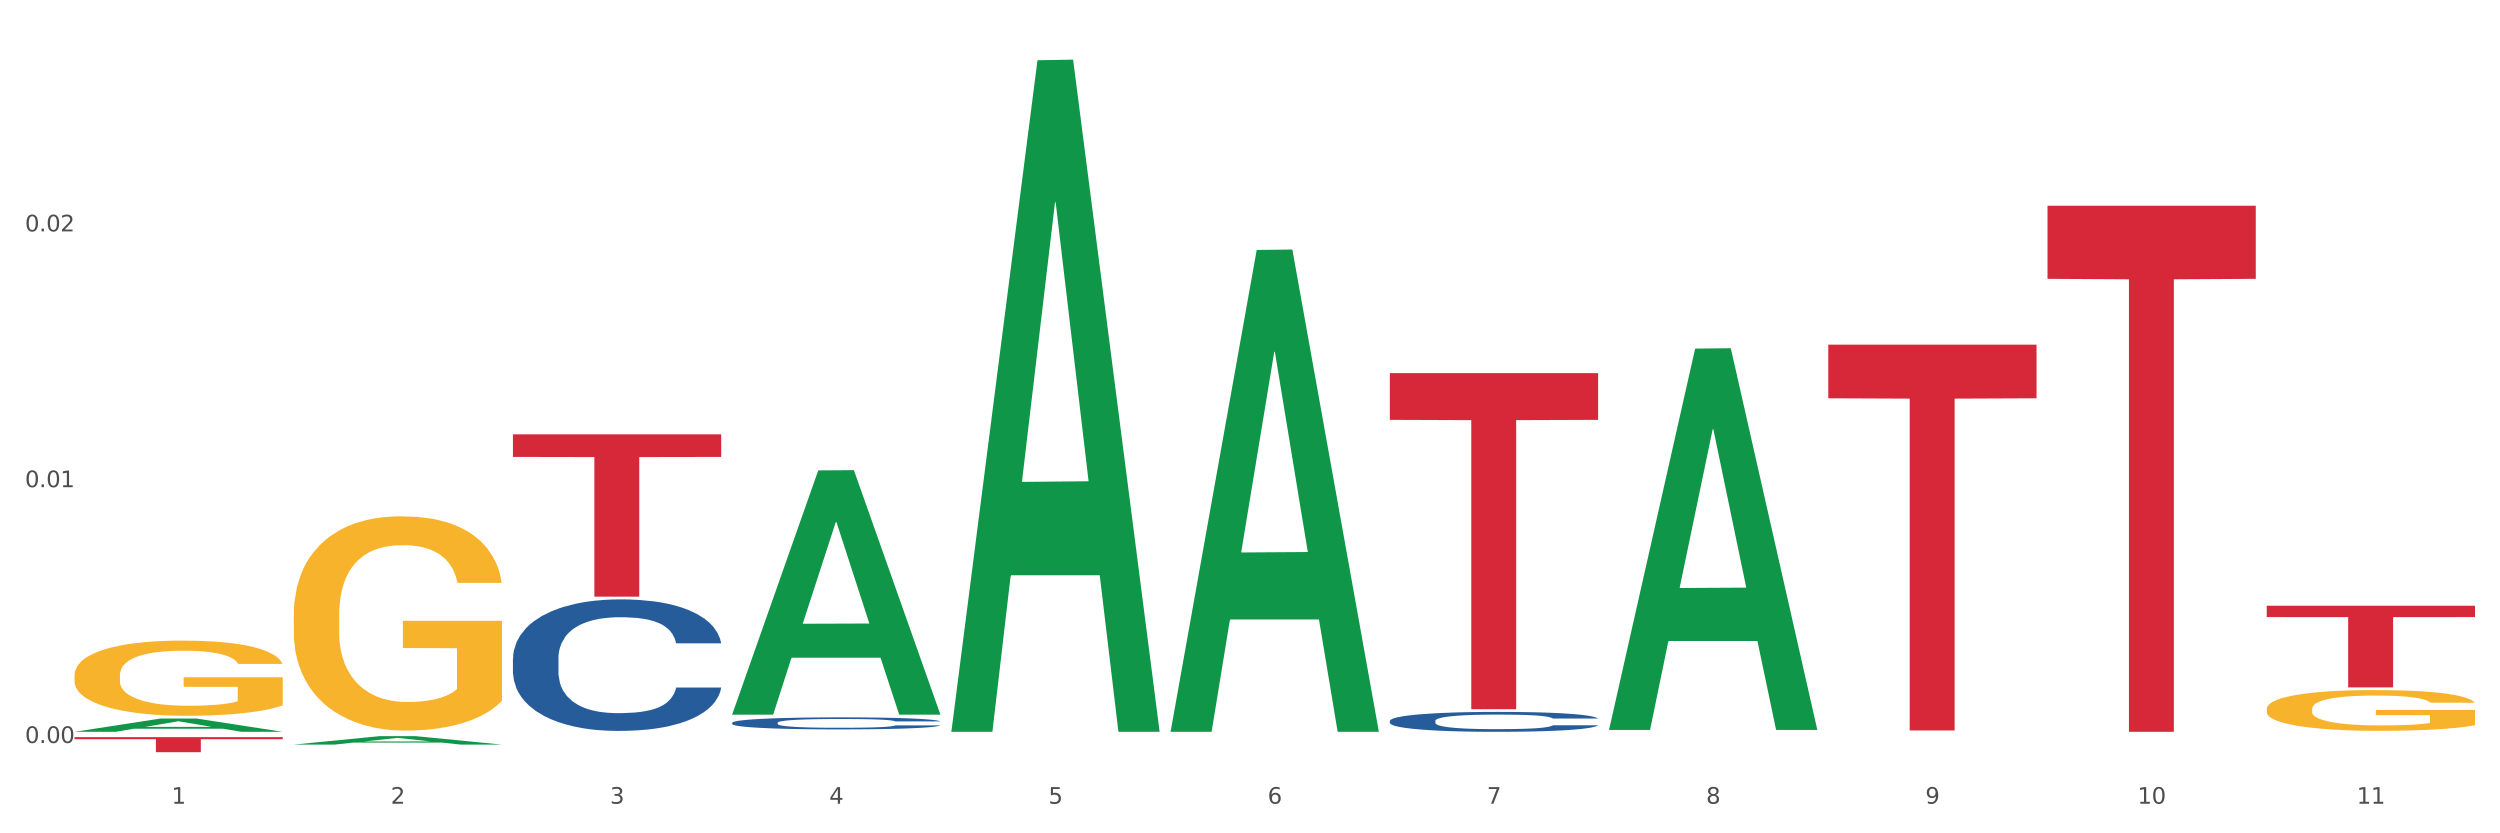 <?xml version="1.0" encoding="utf-8" standalone="no"?>
<!DOCTYPE svg PUBLIC "-//W3C//DTD SVG 1.1//EN"
  "http://www.w3.org/Graphics/SVG/1.1/DTD/svg11.dtd">
<svg xmlns:xlink="http://www.w3.org/1999/xlink" width="1080pt" height="360pt" viewBox="0 0 1080 360" xmlns="http://www.w3.org/2000/svg" version="1.1">
 <rect x="0" y="0" width="1080" height="360" fill="#333333" stroke="none"/>
 <defs>
  <style type="text/css">*{stroke-linejoin: round; stroke-linecap: butt}</style>
 </defs>
 <g id="figure_1">
  <g id="patch_1">
   <path d="M 0 360 
L 1080 360 
L 1080 0 
L 0 0 
z
" style="fill: #ffffff; stroke: #ffffff; stroke-linejoin: miter"/>
  </g>
  <g id="axes_1">
   <g id="matplotlib.axis_1">
    <g id="xtick_1">
     <g id="text_1">
      <!-- 1 -->
      <g style="fill: #4d4d4d" transform="translate(74.106 347.204) scale(0.096 -0.096)">
       <defs>
        <path id="DejaVuSans-31" d="M 794 531 
L 1825 531 
L 1825 4091 
L 703 3866 
L 703 4441 
L 1819 4666 
L 2450 4666 
L 2450 531 
L 3481 531 
L 3481 0 
L 794 0 
L 794 531 
z
" transform="scale(0.016)"/>
       </defs>
       <use xlink:href="#DejaVuSans-31"/>
      </g>
     </g>
    </g>
    <g id="xtick_2">
     <g id="text_2">
      <!-- 2 -->
      <g style="fill: #4d4d4d" transform="translate(168.812 347.204) scale(0.096 -0.096)">
       <defs>
        <path id="DejaVuSans-32" d="M 1228 531 
L 3431 531 
L 3431 0 
L 469 0 
L 469 531 
Q 828 903 1448 1529 
Q 2069 2156 2228 2338 
Q 2531 2678 2651 2914 
Q 2772 3150 2772 3378 
Q 2772 3750 2511 3984 
Q 2250 4219 1831 4219 
Q 1534 4219 1204 4116 
Q 875 4013 500 3803 
L 500 4441 
Q 881 4594 1212 4672 
Q 1544 4750 1819 4750 
Q 2544 4750 2975 4387 
Q 3406 4025 3406 3419 
Q 3406 3131 3298 2873 
Q 3191 2616 2906 2266 
Q 2828 2175 2409 1742 
Q 1991 1309 1228 531 
z
" transform="scale(0.016)"/>
       </defs>
       <use xlink:href="#DejaVuSans-32"/>
      </g>
     </g>
    </g>
    <g id="xtick_3">
     <g id="text_3">
      <!-- 3 -->
      <g style="fill: #4d4d4d" transform="translate(263.517 347.204) scale(0.096 -0.096)">
       <defs>
        <path id="DejaVuSans-33" d="M 2597 2516 
Q 3050 2419 3304 2112 
Q 3559 1806 3559 1356 
Q 3559 666 3084 287 
Q 2609 -91 1734 -91 
Q 1441 -91 1130 -33 
Q 819 25 488 141 
L 488 750 
Q 750 597 1062 519 
Q 1375 441 1716 441 
Q 2309 441 2620 675 
Q 2931 909 2931 1356 
Q 2931 1769 2642 2001 
Q 2353 2234 1838 2234 
L 1294 2234 
L 1294 2753 
L 1863 2753 
Q 2328 2753 2575 2939 
Q 2822 3125 2822 3475 
Q 2822 3834 2567 4026 
Q 2313 4219 1838 4219 
Q 1578 4219 1281 4162 
Q 984 4106 628 3988 
L 628 4550 
Q 988 4650 1302 4700 
Q 1616 4750 1894 4750 
Q 2613 4750 3031 4423 
Q 3450 4097 3450 3541 
Q 3450 3153 3228 2886 
Q 3006 2619 2597 2516 
z
" transform="scale(0.016)"/>
       </defs>
       <use xlink:href="#DejaVuSans-33"/>
      </g>
     </g>
    </g>
    <g id="xtick_4">
     <g id="text_4">
      <!-- 4 -->
      <g style="fill: #4d4d4d" transform="translate(358.223 347.204) scale(0.096 -0.096)">
       <defs>
        <path id="DejaVuSans-34" d="M 2419 4116 
L 825 1625 
L 2419 1625 
L 2419 4116 
z
M 2253 4666 
L 3047 4666 
L 3047 1625 
L 3713 1625 
L 3713 1100 
L 3047 1100 
L 3047 0 
L 2419 0 
L 2419 1100 
L 313 1100 
L 313 1709 
L 2253 4666 
z
" transform="scale(0.016)"/>
       </defs>
       <use xlink:href="#DejaVuSans-34"/>
      </g>
     </g>
    </g>
    <g id="xtick_5">
     <g id="text_5">
      <!-- 5 -->
      <g style="fill: #4d4d4d" transform="translate(452.928 347.204) scale(0.096 -0.096)">
       <defs>
        <path id="DejaVuSans-35" d="M 691 4666 
L 3169 4666 
L 3169 4134 
L 1269 4134 
L 1269 2991 
Q 1406 3038 1543 3061 
Q 1681 3084 1819 3084 
Q 2600 3084 3056 2656 
Q 3513 2228 3513 1497 
Q 3513 744 3044 326 
Q 2575 -91 1722 -91 
Q 1428 -91 1123 -41 
Q 819 9 494 109 
L 494 744 
Q 775 591 1075 516 
Q 1375 441 1709 441 
Q 2250 441 2565 725 
Q 2881 1009 2881 1497 
Q 2881 1984 2565 2268 
Q 2250 2553 1709 2553 
Q 1456 2553 1204 2497 
Q 953 2441 691 2322 
L 691 4666 
z
" transform="scale(0.016)"/>
       </defs>
       <use xlink:href="#DejaVuSans-35"/>
      </g>
     </g>
    </g>
    <g id="xtick_6">
     <g id="text_6">
      <!-- 6 -->
      <g style="fill: #4d4d4d" transform="translate(547.634 347.204) scale(0.096 -0.096)">
       <defs>
        <path id="DejaVuSans-36" d="M 2113 2584 
Q 1688 2584 1439 2293 
Q 1191 2003 1191 1497 
Q 1191 994 1439 701 
Q 1688 409 2113 409 
Q 2538 409 2786 701 
Q 3034 994 3034 1497 
Q 3034 2003 2786 2293 
Q 2538 2584 2113 2584 
z
M 3366 4563 
L 3366 3988 
Q 3128 4100 2886 4159 
Q 2644 4219 2406 4219 
Q 1781 4219 1451 3797 
Q 1122 3375 1075 2522 
Q 1259 2794 1537 2939 
Q 1816 3084 2150 3084 
Q 2853 3084 3261 2657 
Q 3669 2231 3669 1497 
Q 3669 778 3244 343 
Q 2819 -91 2113 -91 
Q 1303 -91 875 529 
Q 447 1150 447 2328 
Q 447 3434 972 4092 
Q 1497 4750 2381 4750 
Q 2619 4750 2861 4703 
Q 3103 4656 3366 4563 
z
" transform="scale(0.016)"/>
       </defs>
       <use xlink:href="#DejaVuSans-36"/>
      </g>
     </g>
    </g>
    <g id="xtick_7">
     <g id="text_7">
      <!-- 7 -->
      <g style="fill: #4d4d4d" transform="translate(642.339 347.204) scale(0.096 -0.096)">
       <defs>
        <path id="DejaVuSans-37" d="M 525 4666 
L 3525 4666 
L 3525 4397 
L 1831 0 
L 1172 0 
L 2766 4134 
L 525 4134 
L 525 4666 
z
" transform="scale(0.016)"/>
       </defs>
       <use xlink:href="#DejaVuSans-37"/>
      </g>
     </g>
    </g>
    <g id="xtick_8">
     <g id="text_8">
      <!-- 8 -->
      <g style="fill: #4d4d4d" transform="translate(737.044 347.204) scale(0.096 -0.096)">
       <defs>
        <path id="DejaVuSans-38" d="M 2034 2216 
Q 1584 2216 1326 1975 
Q 1069 1734 1069 1313 
Q 1069 891 1326 650 
Q 1584 409 2034 409 
Q 2484 409 2743 651 
Q 3003 894 3003 1313 
Q 3003 1734 2745 1975 
Q 2488 2216 2034 2216 
z
M 1403 2484 
Q 997 2584 770 2862 
Q 544 3141 544 3541 
Q 544 4100 942 4425 
Q 1341 4750 2034 4750 
Q 2731 4750 3128 4425 
Q 3525 4100 3525 3541 
Q 3525 3141 3298 2862 
Q 3072 2584 2669 2484 
Q 3125 2378 3379 2068 
Q 3634 1759 3634 1313 
Q 3634 634 3220 271 
Q 2806 -91 2034 -91 
Q 1263 -91 848 271 
Q 434 634 434 1313 
Q 434 1759 690 2068 
Q 947 2378 1403 2484 
z
M 1172 3481 
Q 1172 3119 1398 2916 
Q 1625 2713 2034 2713 
Q 2441 2713 2670 2916 
Q 2900 3119 2900 3481 
Q 2900 3844 2670 4047 
Q 2441 4250 2034 4250 
Q 1625 4250 1398 4047 
Q 1172 3844 1172 3481 
z
" transform="scale(0.016)"/>
       </defs>
       <use xlink:href="#DejaVuSans-38"/>
      </g>
     </g>
    </g>
    <g id="xtick_9">
     <g id="text_9">
      <!-- 9 -->
      <g style="fill: #4d4d4d" transform="translate(831.75 347.204) scale(0.096 -0.096)">
       <defs>
        <path id="DejaVuSans-39" d="M 703 97 
L 703 672 
Q 941 559 1184 500 
Q 1428 441 1663 441 
Q 2288 441 2617 861 
Q 2947 1281 2994 2138 
Q 2813 1869 2534 1725 
Q 2256 1581 1919 1581 
Q 1219 1581 811 2004 
Q 403 2428 403 3163 
Q 403 3881 828 4315 
Q 1253 4750 1959 4750 
Q 2769 4750 3195 4129 
Q 3622 3509 3622 2328 
Q 3622 1225 3098 567 
Q 2575 -91 1691 -91 
Q 1453 -91 1209 -44 
Q 966 3 703 97 
z
M 1959 2075 
Q 2384 2075 2632 2365 
Q 2881 2656 2881 3163 
Q 2881 3666 2632 3958 
Q 2384 4250 1959 4250 
Q 1534 4250 1286 3958 
Q 1038 3666 1038 3163 
Q 1038 2656 1286 2365 
Q 1534 2075 1959 2075 
z
" transform="scale(0.016)"/>
       </defs>
       <use xlink:href="#DejaVuSans-39"/>
      </g>
     </g>
    </g>
    <g id="xtick_10">
     <g id="text_10">
      <!-- 10 -->
      <g style="fill: #4d4d4d" transform="translate(923.401 347.204) scale(0.096 -0.096)">
       <defs>
        <path id="DejaVuSans-30" d="M 2034 4250 
Q 1547 4250 1301 3770 
Q 1056 3291 1056 2328 
Q 1056 1369 1301 889 
Q 1547 409 2034 409 
Q 2525 409 2770 889 
Q 3016 1369 3016 2328 
Q 3016 3291 2770 3770 
Q 2525 4250 2034 4250 
z
M 2034 4750 
Q 2819 4750 3233 4129 
Q 3647 3509 3647 2328 
Q 3647 1150 3233 529 
Q 2819 -91 2034 -91 
Q 1250 -91 836 529 
Q 422 1150 422 2328 
Q 422 3509 836 4129 
Q 1250 4750 2034 4750 
z
" transform="scale(0.016)"/>
       </defs>
       <use xlink:href="#DejaVuSans-31"/>
       <use xlink:href="#DejaVuSans-30" transform="translate(63.623 0)"/>
      </g>
     </g>
    </g>
    <g id="xtick_11">
     <g id="text_11">
      <!-- 11 -->
      <g style="fill: #4d4d4d" transform="translate(1018.107 347.204) scale(0.096 -0.096)">
       <use xlink:href="#DejaVuSans-31"/>
       <use xlink:href="#DejaVuSans-31" transform="translate(63.623 0)"/>
      </g>
     </g>
    </g>
    <g id="xtick_12"/>
    <g id="xtick_13"/>
    <g id="xtick_14"/>
    <g id="xtick_15"/>
    <g id="xtick_16"/>
    <g id="xtick_17"/>
    <g id="xtick_18"/>
    <g id="xtick_19"/>
    <g id="xtick_20"/>
    <g id="xtick_21"/>
   </g>
   <g id="matplotlib.axis_2">
    <g id="ytick_1">
     <g id="text_12">
      <!-- 0.00 -->
      <g style="fill: #4d4d4d" transform="translate(10.8 320.962) scale(0.096 -0.096)">
       <defs>
        <path id="DejaVuSans-2e" d="M 684 794 
L 1344 794 
L 1344 0 
L 684 0 
L 684 794 
z
" transform="scale(0.016)"/>
       </defs>
       <use xlink:href="#DejaVuSans-30"/>
       <use xlink:href="#DejaVuSans-2e" transform="translate(63.623 0)"/>
       <use xlink:href="#DejaVuSans-30" transform="translate(95.41 0)"/>
       <use xlink:href="#DejaVuSans-30" transform="translate(159.033 0)"/>
      </g>
     </g>
    </g>
    <g id="ytick_2">
     <g id="text_13">
      <!-- 0.01 -->
      <g style="fill: #4d4d4d" transform="translate(10.8 210.462) scale(0.096 -0.096)">
       <use xlink:href="#DejaVuSans-30"/>
       <use xlink:href="#DejaVuSans-2e" transform="translate(63.623 0)"/>
       <use xlink:href="#DejaVuSans-30" transform="translate(95.41 0)"/>
       <use xlink:href="#DejaVuSans-31" transform="translate(159.033 0)"/>
      </g>
     </g>
    </g>
    <g id="ytick_3">
     <g id="text_14">
      <!-- 0.02 -->
      <g style="fill: #4d4d4d" transform="translate(10.8 99.962) scale(0.096 -0.096)">
       <use xlink:href="#DejaVuSans-30"/>
       <use xlink:href="#DejaVuSans-2e" transform="translate(63.623 0)"/>
       <use xlink:href="#DejaVuSans-30" transform="translate(95.41 0)"/>
       <use xlink:href="#DejaVuSans-32" transform="translate(159.033 0)"/>
      </g>
     </g>
    </g>
    <g id="ytick_4"/>
    <g id="ytick_5"/>
    <g id="ytick_6"/>
   </g>
   <g id="PolyCollection_1">
    <path d="M 32.175 316.138 
L 32.268 316.132 
L 69.369 310.398 
L 84.766 310.392 
L 122.145 316.149 
L 104.337 316.149 
L 96.267 314.808 
L 57.96 314.808 
L 57.682 314.83 
L 49.891 316.149 
L 32.175 316.149 
L 32.175 316.138 
L 62.783 314.008 
L 91.444 314.003 
L 77.253 311.619 
L 77.067 311.609 
L 76.882 311.625 
L 62.691 314.003 
L 62.783 314.008 
L 32.175 316.138 
z
" clip-path="url(#p5aa5ac2b69)" style="fill: #109648"/>
    <path d="M 32.175 318.429 
L 122.145 318.429 
L 122.145 319.335 
L 86.754 319.341 
L 86.754 324.95 
L 67.353 324.95 
L 67.353 319.341 
L 32.175 319.335 
L 32.175 318.435 
L 32.175 318.429 
z
" clip-path="url(#p5aa5ac2b69)" style="fill: #d62839"/>
    <path d="M 221.586 284.463 
L 221.692 284.411 
L 221.692 282.958 
L 222.011 280.986 
L 223.181 277.352 
L 224.67 274.601 
L 227.222 271.383 
L 228.605 270.034 
L 230.413 268.528 
L 234.135 266.089 
L 238.389 264.013 
L 241.367 262.871 
L 243.6 262.144 
L 248.598 260.847 
L 251.47 260.276 
L 254.447 259.808 
L 257 259.497 
L 261.254 259.134 
L 264.657 258.978 
L 268.592 258.926 
L 271.888 258.978 
L 276.249 259.186 
L 282.63 259.808 
L 285.076 260.172 
L 288.372 260.795 
L 291.775 261.625 
L 294.541 262.456 
L 297.731 263.649 
L 301.028 265.207 
L 304.218 267.179 
L 306.451 268.996 
L 308.259 270.916 
L 309.855 273.252 
L 311.024 275.795 
L 311.556 277.923 
L 292.095 277.923 
L 291.563 276.003 
L 290.499 273.927 
L 289.436 272.525 
L 288.266 271.383 
L 286.458 270.086 
L 284.863 269.255 
L 282.204 268.269 
L 279.758 267.646 
L 277.738 267.283 
L 275.292 266.971 
L 270.081 266.66 
L 266.358 266.66 
L 264.019 266.764 
L 261.147 267.023 
L 258.701 267.387 
L 255.83 268.009 
L 253.597 268.684 
L 251.363 269.567 
L 250.087 270.189 
L 248.173 271.331 
L 246.897 272.266 
L 245.195 273.875 
L 244.238 275.017 
L 242.536 277.975 
L 241.792 280.155 
L 241.473 281.66 
L 241.26 283.321 
L 241.26 291.419 
L 241.898 295.052 
L 242.43 296.609 
L 243.281 298.374 
L 244.876 300.658 
L 247.216 302.89 
L 249.662 304.499 
L 251.682 305.485 
L 253.597 306.211 
L 255.511 306.782 
L 257.851 307.301 
L 259.765 307.613 
L 262.636 307.924 
L 266.039 308.08 
L 268.698 308.08 
L 274.122 307.82 
L 276.568 307.561 
L 278.907 307.198 
L 281.46 306.627 
L 283.48 306.004 
L 284.65 305.537 
L 286.564 304.55 
L 288.053 303.512 
L 289.329 302.319 
L 290.18 301.28 
L 291.137 299.723 
L 291.882 297.959 
L 292.095 297.024 
L 311.556 297.024 
L 311.131 298.893 
L 310.386 300.71 
L 308.897 303.149 
L 307.728 304.55 
L 305.92 306.263 
L 304.005 307.717 
L 301.347 309.326 
L 298.901 310.52 
L 296.348 311.558 
L 293.583 312.492 
L 288.585 313.79 
L 286.777 314.153 
L 282.949 314.776 
L 279.971 315.139 
L 275.611 315.502 
L 271.144 315.71 
L 266.465 315.762 
L 262.317 315.658 
L 257.744 315.347 
L 254.873 315.035 
L 251.682 314.568 
L 247.96 313.841 
L 244.451 312.959 
L 241.154 311.921 
L 238.07 310.727 
L 235.198 309.378 
L 231.476 307.146 
L 228.711 304.966 
L 226.691 302.941 
L 225.308 301.229 
L 223.926 299.049 
L 223.181 297.543 
L 222.011 293.91 
L 221.586 290.536 
L 221.586 284.463 
z
" clip-path="url(#p5aa5ac2b69)" style="fill: #255c99"/>
    <path d="M 316.291 312.234 
L 316.398 312.229 
L 316.398 312.096 
L 316.717 311.916 
L 317.887 311.584 
L 319.376 311.332 
L 321.928 311.038 
L 323.31 310.914 
L 325.118 310.777 
L 328.84 310.554 
L 333.094 310.364 
L 336.072 310.259 
L 338.305 310.193 
L 343.304 310.074 
L 346.175 310.022 
L 349.153 309.979 
L 351.705 309.951 
L 355.959 309.917 
L 359.362 309.903 
L 363.297 309.898 
L 366.594 309.903 
L 370.954 309.922 
L 377.335 309.979 
L 379.781 310.012 
L 383.078 310.069 
L 386.481 310.145 
L 389.246 310.221 
L 392.436 310.33 
L 395.733 310.473 
L 398.924 310.653 
L 401.157 310.819 
L 402.965 310.995 
L 404.56 311.209 
L 405.73 311.441 
L 406.262 311.636 
L 386.8 311.636 
L 386.268 311.46 
L 385.205 311.27 
L 384.141 311.142 
L 382.971 311.038 
L 381.164 310.919 
L 379.568 310.843 
L 376.91 310.753 
L 374.464 310.696 
L 372.443 310.663 
L 369.997 310.634 
L 364.786 310.606 
L 361.064 310.606 
L 358.724 310.615 
L 355.853 310.639 
L 353.407 310.672 
L 350.535 310.729 
L 348.302 310.791 
L 346.069 310.872 
L 344.793 310.929 
L 342.878 311.033 
L 341.602 311.118 
L 339.901 311.266 
L 338.944 311.37 
L 337.242 311.641 
L 336.498 311.84 
L 336.178 311.978 
L 335.966 312.13 
L 335.966 312.87 
L 336.604 313.203 
L 337.136 313.345 
L 337.986 313.506 
L 339.582 313.715 
L 341.921 313.919 
L 344.367 314.067 
L 346.388 314.157 
L 348.302 314.223 
L 350.216 314.275 
L 352.556 314.323 
L 354.47 314.351 
L 357.342 314.38 
L 360.745 314.394 
L 363.403 314.394 
L 368.827 314.37 
L 371.273 314.347 
L 373.613 314.313 
L 376.165 314.261 
L 378.186 314.204 
L 379.356 314.162 
L 381.27 314.071 
L 382.759 313.976 
L 384.035 313.867 
L 384.886 313.772 
L 385.843 313.63 
L 386.587 313.468 
L 386.8 313.383 
L 406.262 313.383 
L 405.836 313.554 
L 405.092 313.72 
L 403.603 313.943 
L 402.433 314.071 
L 400.625 314.228 
L 398.711 314.361 
L 396.052 314.508 
L 393.606 314.617 
L 391.054 314.712 
L 388.289 314.798 
L 383.291 314.916 
L 381.483 314.95 
L 377.654 315.007 
L 374.676 315.04 
L 370.316 315.073 
L 365.849 315.092 
L 361.17 315.097 
L 357.023 315.087 
L 352.45 315.059 
L 349.578 315.03 
L 346.388 314.988 
L 342.666 314.921 
L 339.156 314.84 
L 335.859 314.745 
L 332.775 314.636 
L 329.904 314.513 
L 326.182 314.309 
L 323.417 314.109 
L 321.396 313.924 
L 320.014 313.768 
L 318.631 313.568 
L 317.887 313.43 
L 316.717 313.098 
L 316.291 312.79 
L 316.291 312.234 
z
" clip-path="url(#p5aa5ac2b69)" style="fill: #255c99"/>
    <path d="M 600.408 311.408 
L 600.514 311.4 
L 600.514 311.18 
L 600.833 310.881 
L 602.003 310.33 
L 603.492 309.914 
L 606.044 309.426 
L 607.427 309.222 
L 609.235 308.994 
L 612.957 308.624 
L 617.211 308.31 
L 620.189 308.137 
L 622.422 308.027 
L 627.42 307.83 
L 630.292 307.744 
L 633.269 307.673 
L 635.822 307.626 
L 640.076 307.571 
L 643.479 307.547 
L 647.414 307.539 
L 650.71 307.547 
L 655.071 307.579 
L 661.451 307.673 
L 663.897 307.728 
L 667.194 307.822 
L 670.597 307.948 
L 673.362 308.074 
L 676.553 308.255 
L 679.85 308.491 
L 683.04 308.789 
L 685.273 309.065 
L 687.081 309.355 
L 688.677 309.709 
L 689.846 310.095 
L 690.378 310.417 
L 670.916 310.417 
L 670.385 310.126 
L 669.321 309.811 
L 668.258 309.599 
L 667.088 309.426 
L 665.28 309.23 
L 663.685 309.104 
L 661.026 308.954 
L 658.58 308.86 
L 656.559 308.805 
L 654.113 308.758 
L 648.902 308.711 
L 645.18 308.711 
L 642.841 308.726 
L 639.969 308.766 
L 637.523 308.821 
L 634.652 308.915 
L 632.419 309.017 
L 630.185 309.151 
L 628.909 309.245 
L 626.995 309.418 
L 625.719 309.56 
L 624.017 309.804 
L 623.06 309.977 
L 621.358 310.425 
L 620.614 310.755 
L 620.295 310.983 
L 620.082 311.235 
L 620.082 312.461 
L 620.72 313.011 
L 621.252 313.247 
L 622.103 313.515 
L 623.698 313.861 
L 626.038 314.199 
L 628.484 314.442 
L 630.504 314.592 
L 632.419 314.702 
L 634.333 314.788 
L 636.672 314.867 
L 638.587 314.914 
L 641.458 314.961 
L 644.861 314.985 
L 647.52 314.985 
L 652.944 314.946 
L 655.39 314.906 
L 657.729 314.851 
L 660.282 314.765 
L 662.302 314.67 
L 663.472 314.6 
L 665.386 314.45 
L 666.875 314.293 
L 668.151 314.112 
L 669.002 313.955 
L 669.959 313.719 
L 670.704 313.452 
L 670.916 313.31 
L 690.378 313.31 
L 689.953 313.593 
L 689.208 313.868 
L 687.719 314.238 
L 686.55 314.45 
L 684.742 314.71 
L 682.827 314.93 
L 680.169 315.174 
L 677.723 315.354 
L 675.17 315.512 
L 672.405 315.653 
L 667.407 315.85 
L 665.599 315.905 
L 661.771 315.999 
L 658.793 316.054 
L 654.433 316.109 
L 649.966 316.141 
L 645.287 316.149 
L 641.139 316.133 
L 636.566 316.086 
L 633.695 316.038 
L 630.504 315.968 
L 626.782 315.858 
L 623.273 315.724 
L 619.976 315.567 
L 616.892 315.386 
L 614.02 315.181 
L 610.298 314.843 
L 607.533 314.513 
L 605.513 314.207 
L 604.13 313.947 
L 602.748 313.617 
L 602.003 313.389 
L 600.833 312.839 
L 600.408 312.327 
L 600.408 311.408 
z
" clip-path="url(#p5aa5ac2b69)" style="fill: #255c99"/>
    <path d="M 789.819 148.899 
L 879.789 148.899 
L 879.789 172.059 
L 844.398 172.215 
L 844.398 315.553 
L 824.997 315.553 
L 824.997 172.215 
L 789.819 172.059 
L 789.819 149.056 
L 789.819 148.899 
z
" clip-path="url(#p5aa5ac2b69)" style="fill: #d62839"/>
    <path d="M 884.524 88.868 
L 974.495 88.868 
L 974.495 120.453 
L 939.103 120.666 
L 939.103 316.149 
L 919.702 316.149 
L 919.702 120.666 
L 884.524 120.453 
L 884.524 89.082 
L 884.524 88.868 
z
" clip-path="url(#p5aa5ac2b69)" style="fill: #d62839"/>
    <path d="M 979.23 261.678 
L 1069.2 261.678 
L 1069.2 266.58 
L 1033.809 266.613 
L 1033.809 296.95 
L 1014.408 296.95 
L 1014.408 266.613 
L 979.23 266.58 
L 979.23 261.711 
L 979.23 261.678 
z
" clip-path="url(#p5aa5ac2b69)" style="fill: #d62839"/>
    <path d="M 32.175 291.754 
L 32.281 291.724 
L 32.281 290.656 
L 32.494 289.737 
L 33.556 287.512 
L 35.149 285.673 
L 36.318 284.694 
L 37.486 283.893 
L 38.867 283.092 
L 40.567 282.261 
L 43.647 281.045 
L 45.559 280.422 
L 47.896 279.77 
L 52.145 278.82 
L 55.225 278.286 
L 58.412 277.841 
L 63.617 277.308 
L 67.016 277.07 
L 70.627 276.892 
L 74.983 276.774 
L 78.275 276.744 
L 85.499 276.833 
L 91.659 277.1 
L 94.634 277.308 
L 98.458 277.663 
L 100.476 277.901 
L 103.769 278.375 
L 107.168 278.998 
L 109.505 279.532 
L 113.01 280.541 
L 115.666 281.549 
L 118.109 282.795 
L 119.383 283.656 
L 120.339 284.457 
L 121.189 285.376 
L 122.039 286.83 
L 102.919 286.83 
L 102.175 285.791 
L 101.007 284.813 
L 99.307 283.863 
L 97.82 283.27 
L 95.271 282.528 
L 92.934 282.054 
L 90.491 281.698 
L 87.517 281.401 
L 85.18 281.253 
L 81.887 281.134 
L 75.407 281.164 
L 71.052 281.401 
L 68.078 281.698 
L 66.166 281.965 
L 64.467 282.261 
L 62.555 282.677 
L 60.324 283.3 
L 58.731 283.863 
L 57.137 284.575 
L 55.863 285.287 
L 54.694 286.118 
L 53.738 287.008 
L 52.995 287.927 
L 52.357 289.055 
L 51.826 290.923 
L 51.826 294.987 
L 52.039 295.907 
L 52.57 297.123 
L 53.207 298.043 
L 54.269 299.14 
L 55.225 299.882 
L 57.031 300.95 
L 59.049 301.84 
L 60.643 302.403 
L 62.236 302.878 
L 64.998 303.531 
L 68.078 304.065 
L 70.734 304.391 
L 74.345 304.688 
L 76.788 304.806 
L 78.913 304.866 
L 84.118 304.866 
L 87.835 304.777 
L 91.978 304.569 
L 95.165 304.302 
L 97.82 303.976 
L 100.795 303.442 
L 102.707 302.937 
L 102.707 296.738 
L 79.338 296.708 
L 79.338 292.585 
L 122.145 292.585 
L 122.145 304.688 
L 120.339 305.311 
L 118.321 305.874 
L 116.197 306.378 
L 113.01 307.001 
L 109.186 307.595 
L 105.787 308.01 
L 102.175 308.366 
L 97.927 308.692 
L 92.403 308.989 
L 89.004 309.108 
L 84.755 309.197 
L 79.763 309.226 
L 75.407 309.167 
L 71.159 309.019 
L 66.697 308.752 
L 62.342 308.366 
L 59.049 307.98 
L 55.756 307.506 
L 52.251 306.883 
L 49.489 306.289 
L 47.365 305.756 
L 45.028 305.073 
L 42.479 304.183 
L 40.567 303.382 
L 38.867 302.552 
L 37.061 301.484 
L 35.787 300.564 
L 34.512 299.407 
L 33.768 298.547 
L 32.919 297.212 
L 32.281 295.343 
L 32.175 291.754 
z
" clip-path="url(#p5aa5ac2b69)" style="fill: #f7b32b"/>
    <path d="M 221.586 187.644 
L 311.556 187.644 
L 311.556 197.388 
L 276.165 197.454 
L 276.165 257.76 
L 256.764 257.76 
L 256.764 197.454 
L 221.586 197.388 
L 221.586 187.71 
L 221.586 187.644 
z
" clip-path="url(#p5aa5ac2b69)" style="fill: #d62839"/>
    <path d="M 979.23 306.255 
L 979.336 306.239 
L 979.336 305.66 
L 979.548 305.161 
L 980.611 303.955 
L 982.204 302.958 
L 983.372 302.427 
L 984.541 301.993 
L 985.922 301.558 
L 987.621 301.108 
L 990.702 300.449 
L 992.614 300.111 
L 994.951 299.757 
L 999.2 299.242 
L 1002.28 298.953 
L 1005.467 298.712 
L 1010.672 298.422 
L 1014.071 298.294 
L 1017.682 298.197 
L 1022.037 298.133 
L 1025.33 298.117 
L 1032.553 298.165 
L 1038.714 298.31 
L 1041.688 298.422 
L 1045.512 298.615 
L 1047.531 298.744 
L 1050.824 299.001 
L 1054.223 299.339 
L 1056.56 299.628 
L 1060.065 300.175 
L 1062.72 300.722 
L 1065.164 301.398 
L 1066.438 301.864 
L 1067.394 302.298 
L 1068.244 302.797 
L 1069.094 303.585 
L 1049.974 303.585 
L 1049.23 303.022 
L 1048.062 302.491 
L 1046.362 301.977 
L 1044.875 301.655 
L 1042.326 301.253 
L 1039.989 300.996 
L 1037.546 300.803 
L 1034.572 300.642 
L 1032.235 300.561 
L 1028.942 300.497 
L 1022.462 300.513 
L 1018.107 300.642 
L 1015.133 300.803 
L 1013.221 300.947 
L 1011.521 301.108 
L 1009.609 301.333 
L 1007.379 301.671 
L 1005.785 301.977 
L 1004.192 302.363 
L 1002.917 302.749 
L 1001.749 303.199 
L 1000.793 303.681 
L 1000.049 304.18 
L 999.412 304.791 
L 998.881 305.804 
L 998.881 308.008 
L 999.093 308.506 
L 999.624 309.166 
L 1000.262 309.664 
L 1001.324 310.26 
L 1002.28 310.662 
L 1004.086 311.241 
L 1006.104 311.723 
L 1007.697 312.029 
L 1009.291 312.286 
L 1012.052 312.64 
L 1015.133 312.929 
L 1017.788 313.106 
L 1021.4 313.267 
L 1023.843 313.332 
L 1025.968 313.364 
L 1031.172 313.364 
L 1034.89 313.315 
L 1039.033 313.203 
L 1042.22 313.058 
L 1044.875 312.881 
L 1047.849 312.592 
L 1049.761 312.318 
L 1049.761 308.957 
L 1026.392 308.941 
L 1026.392 306.705 
L 1069.2 306.705 
L 1069.2 313.267 
L 1067.394 313.605 
L 1065.376 313.911 
L 1063.252 314.184 
L 1060.065 314.522 
L 1056.241 314.843 
L 1052.842 315.069 
L 1049.23 315.262 
L 1044.981 315.438 
L 1039.458 315.599 
L 1036.059 315.664 
L 1031.81 315.712 
L 1026.817 315.728 
L 1022.462 315.696 
L 1018.213 315.615 
L 1013.752 315.471 
L 1009.397 315.262 
L 1006.104 315.052 
L 1002.811 314.795 
L 999.306 314.457 
L 996.544 314.136 
L 994.42 313.846 
L 992.083 313.476 
L 989.533 312.994 
L 987.621 312.56 
L 985.922 312.109 
L 984.116 311.53 
L 982.841 311.032 
L 981.567 310.404 
L 980.823 309.938 
L 979.973 309.214 
L 979.336 308.201 
L 979.23 306.255 
z
" clip-path="url(#p5aa5ac2b69)" style="fill: #f7b32b"/>
    <path d="M 126.88 265.826 
L 126.987 265.741 
L 126.987 262.698 
L 127.199 260.076 
L 128.261 253.735 
L 129.855 248.492 
L 131.023 245.702 
L 132.192 243.419 
L 133.572 241.136 
L 135.272 238.768 
L 138.352 235.302 
L 140.264 233.526 
L 142.601 231.666 
L 146.85 228.96 
L 149.931 227.438 
L 153.117 226.17 
L 158.322 224.648 
L 161.721 223.971 
L 165.333 223.464 
L 169.688 223.126 
L 172.981 223.041 
L 180.204 223.295 
L 186.365 224.056 
L 189.339 224.648 
L 193.163 225.662 
L 195.181 226.339 
L 198.474 227.692 
L 201.873 229.467 
L 204.21 230.989 
L 207.716 233.864 
L 210.371 236.739 
L 212.814 240.29 
L 214.089 242.742 
L 215.045 245.025 
L 215.895 247.647 
L 216.744 251.79 
L 197.624 251.79 
L 196.881 248.83 
L 195.712 246.04 
L 194.013 243.334 
L 192.526 241.643 
L 189.976 239.529 
L 187.64 238.176 
L 185.196 237.162 
L 182.222 236.316 
L 179.885 235.894 
L 176.592 235.555 
L 170.113 235.64 
L 165.758 236.316 
L 162.784 237.162 
L 160.872 237.923 
L 159.172 238.768 
L 157.26 239.952 
L 155.029 241.728 
L 153.436 243.334 
L 151.843 245.364 
L 150.568 247.393 
L 149.4 249.761 
L 148.444 252.297 
L 147.7 254.918 
L 147.063 258.132 
L 146.532 263.459 
L 146.532 275.043 
L 146.744 277.664 
L 147.275 281.131 
L 147.912 283.752 
L 148.975 286.88 
L 149.931 288.994 
L 151.736 292.038 
L 153.755 294.575 
L 155.348 296.181 
L 156.941 297.534 
L 159.703 299.394 
L 162.784 300.916 
L 165.439 301.847 
L 169.051 302.692 
L 171.494 303.03 
L 173.618 303.199 
L 178.823 303.199 
L 182.541 302.946 
L 186.684 302.354 
L 189.87 301.593 
L 192.526 300.663 
L 195.5 299.141 
L 197.412 297.703 
L 197.412 280.031 
L 174.043 279.947 
L 174.043 268.194 
L 216.851 268.194 
L 216.851 302.692 
L 215.045 304.468 
L 213.027 306.074 
L 210.902 307.512 
L 207.716 309.287 
L 203.892 310.979 
L 200.492 312.162 
L 196.881 313.177 
L 192.632 314.107 
L 187.108 314.953 
L 183.709 315.291 
L 179.46 315.545 
L 174.468 315.629 
L 170.113 315.46 
L 165.864 315.037 
L 161.403 314.276 
L 157.048 313.177 
L 153.755 312.078 
L 150.462 310.725 
L 146.956 308.949 
L 144.195 307.258 
L 142.07 305.736 
L 139.733 303.791 
L 137.184 301.255 
L 135.272 298.972 
L 133.572 296.604 
L 131.767 293.56 
L 130.492 290.939 
L 129.217 287.641 
L 128.474 285.189 
L 127.624 281.384 
L 126.987 276.057 
L 126.88 265.826 
z
" clip-path="url(#p5aa5ac2b69)" style="fill: #f7b32b"/>
    <path d="M 600.408 161.2 
L 690.378 161.2 
L 690.378 181.374 
L 654.987 181.511 
L 654.987 306.373 
L 635.586 306.373 
L 635.586 181.511 
L 600.408 181.374 
L 600.408 161.336 
L 600.408 161.2 
z
" clip-path="url(#p5aa5ac2b69)" style="fill: #d62839"/>
    <path d="M 695.113 315.009 
L 695.206 314.854 
L 732.307 150.589 
L 747.704 150.434 
L 785.084 315.319 
L 767.275 315.319 
L 759.206 276.923 
L 720.899 276.923 
L 720.62 277.542 
L 712.829 315.319 
L 695.113 315.319 
L 695.113 315.009 
L 725.722 254.009 
L 754.382 253.855 
L 740.191 185.579 
L 740.006 185.269 
L 739.82 185.733 
L 725.629 253.855 
L 725.722 254.009 
L 695.113 315.009 
z
" clip-path="url(#p5aa5ac2b69)" style="fill: #109648"/>
    <path d="M 126.88 321.654 
L 126.973 321.651 
L 164.074 318.008 
L 179.471 318.005 
L 216.851 321.661 
L 199.042 321.661 
L 190.973 320.81 
L 152.666 320.81 
L 152.387 320.823 
L 144.596 321.661 
L 126.88 321.661 
L 126.88 321.654 
L 157.489 320.302 
L 186.15 320.298 
L 171.958 318.784 
L 171.773 318.777 
L 171.587 318.788 
L 157.396 320.298 
L 157.489 320.302 
L 126.88 321.654 
z
" clip-path="url(#p5aa5ac2b69)" style="fill: #109648"/>
    <path d="M 316.291 308.534 
L 316.384 308.435 
L 353.485 203.207 
L 368.882 203.108 
L 406.262 308.732 
L 388.453 308.732 
L 380.384 284.136 
L 342.077 284.136 
L 341.798 284.533 
L 334.007 308.732 
L 316.291 308.732 
L 316.291 308.534 
L 346.9 269.458 
L 375.56 269.359 
L 361.369 225.621 
L 361.184 225.423 
L 360.998 225.72 
L 346.807 269.359 
L 346.9 269.458 
L 316.291 308.534 
z
" clip-path="url(#p5aa5ac2b69)" style="fill: #109648"/>
    <path d="M 410.997 315.603 
L 411.09 315.331 
L 448.191 26.032 
L 463.588 25.759 
L 500.967 316.149 
L 483.159 316.149 
L 475.089 248.527 
L 436.782 248.527 
L 436.504 249.618 
L 428.713 316.149 
L 410.997 316.149 
L 410.997 315.603 
L 441.605 208.173 
L 470.266 207.9 
L 456.075 87.655 
L 455.889 87.109 
L 455.704 87.927 
L 441.513 207.9 
L 441.605 208.173 
L 410.997 315.603 
z
" clip-path="url(#p5aa5ac2b69)" style="fill: #109648"/>
    <path d="M 505.702 315.745 
L 505.795 315.549 
L 542.896 107.985 
L 558.293 107.789 
L 595.673 316.136 
L 577.864 316.136 
L 569.795 267.62 
L 531.488 267.62 
L 531.209 268.402 
L 523.418 316.136 
L 505.702 316.136 
L 505.702 315.745 
L 536.311 238.666 
L 564.971 238.471 
L 550.78 152.198 
L 550.595 151.806 
L 550.409 152.393 
L 536.218 238.471 
L 536.311 238.666 
L 505.702 315.745 
z
" clip-path="url(#p5aa5ac2b69)" style="fill: #109648"/>
   </g>
  </g>
 </g>
 <defs>
  <clipPath id="p5aa5ac2b69">
   <rect x="32.175" y="10.8" width="1037.025" height="329.109"/>
  </clipPath>
 </defs>
</svg>
